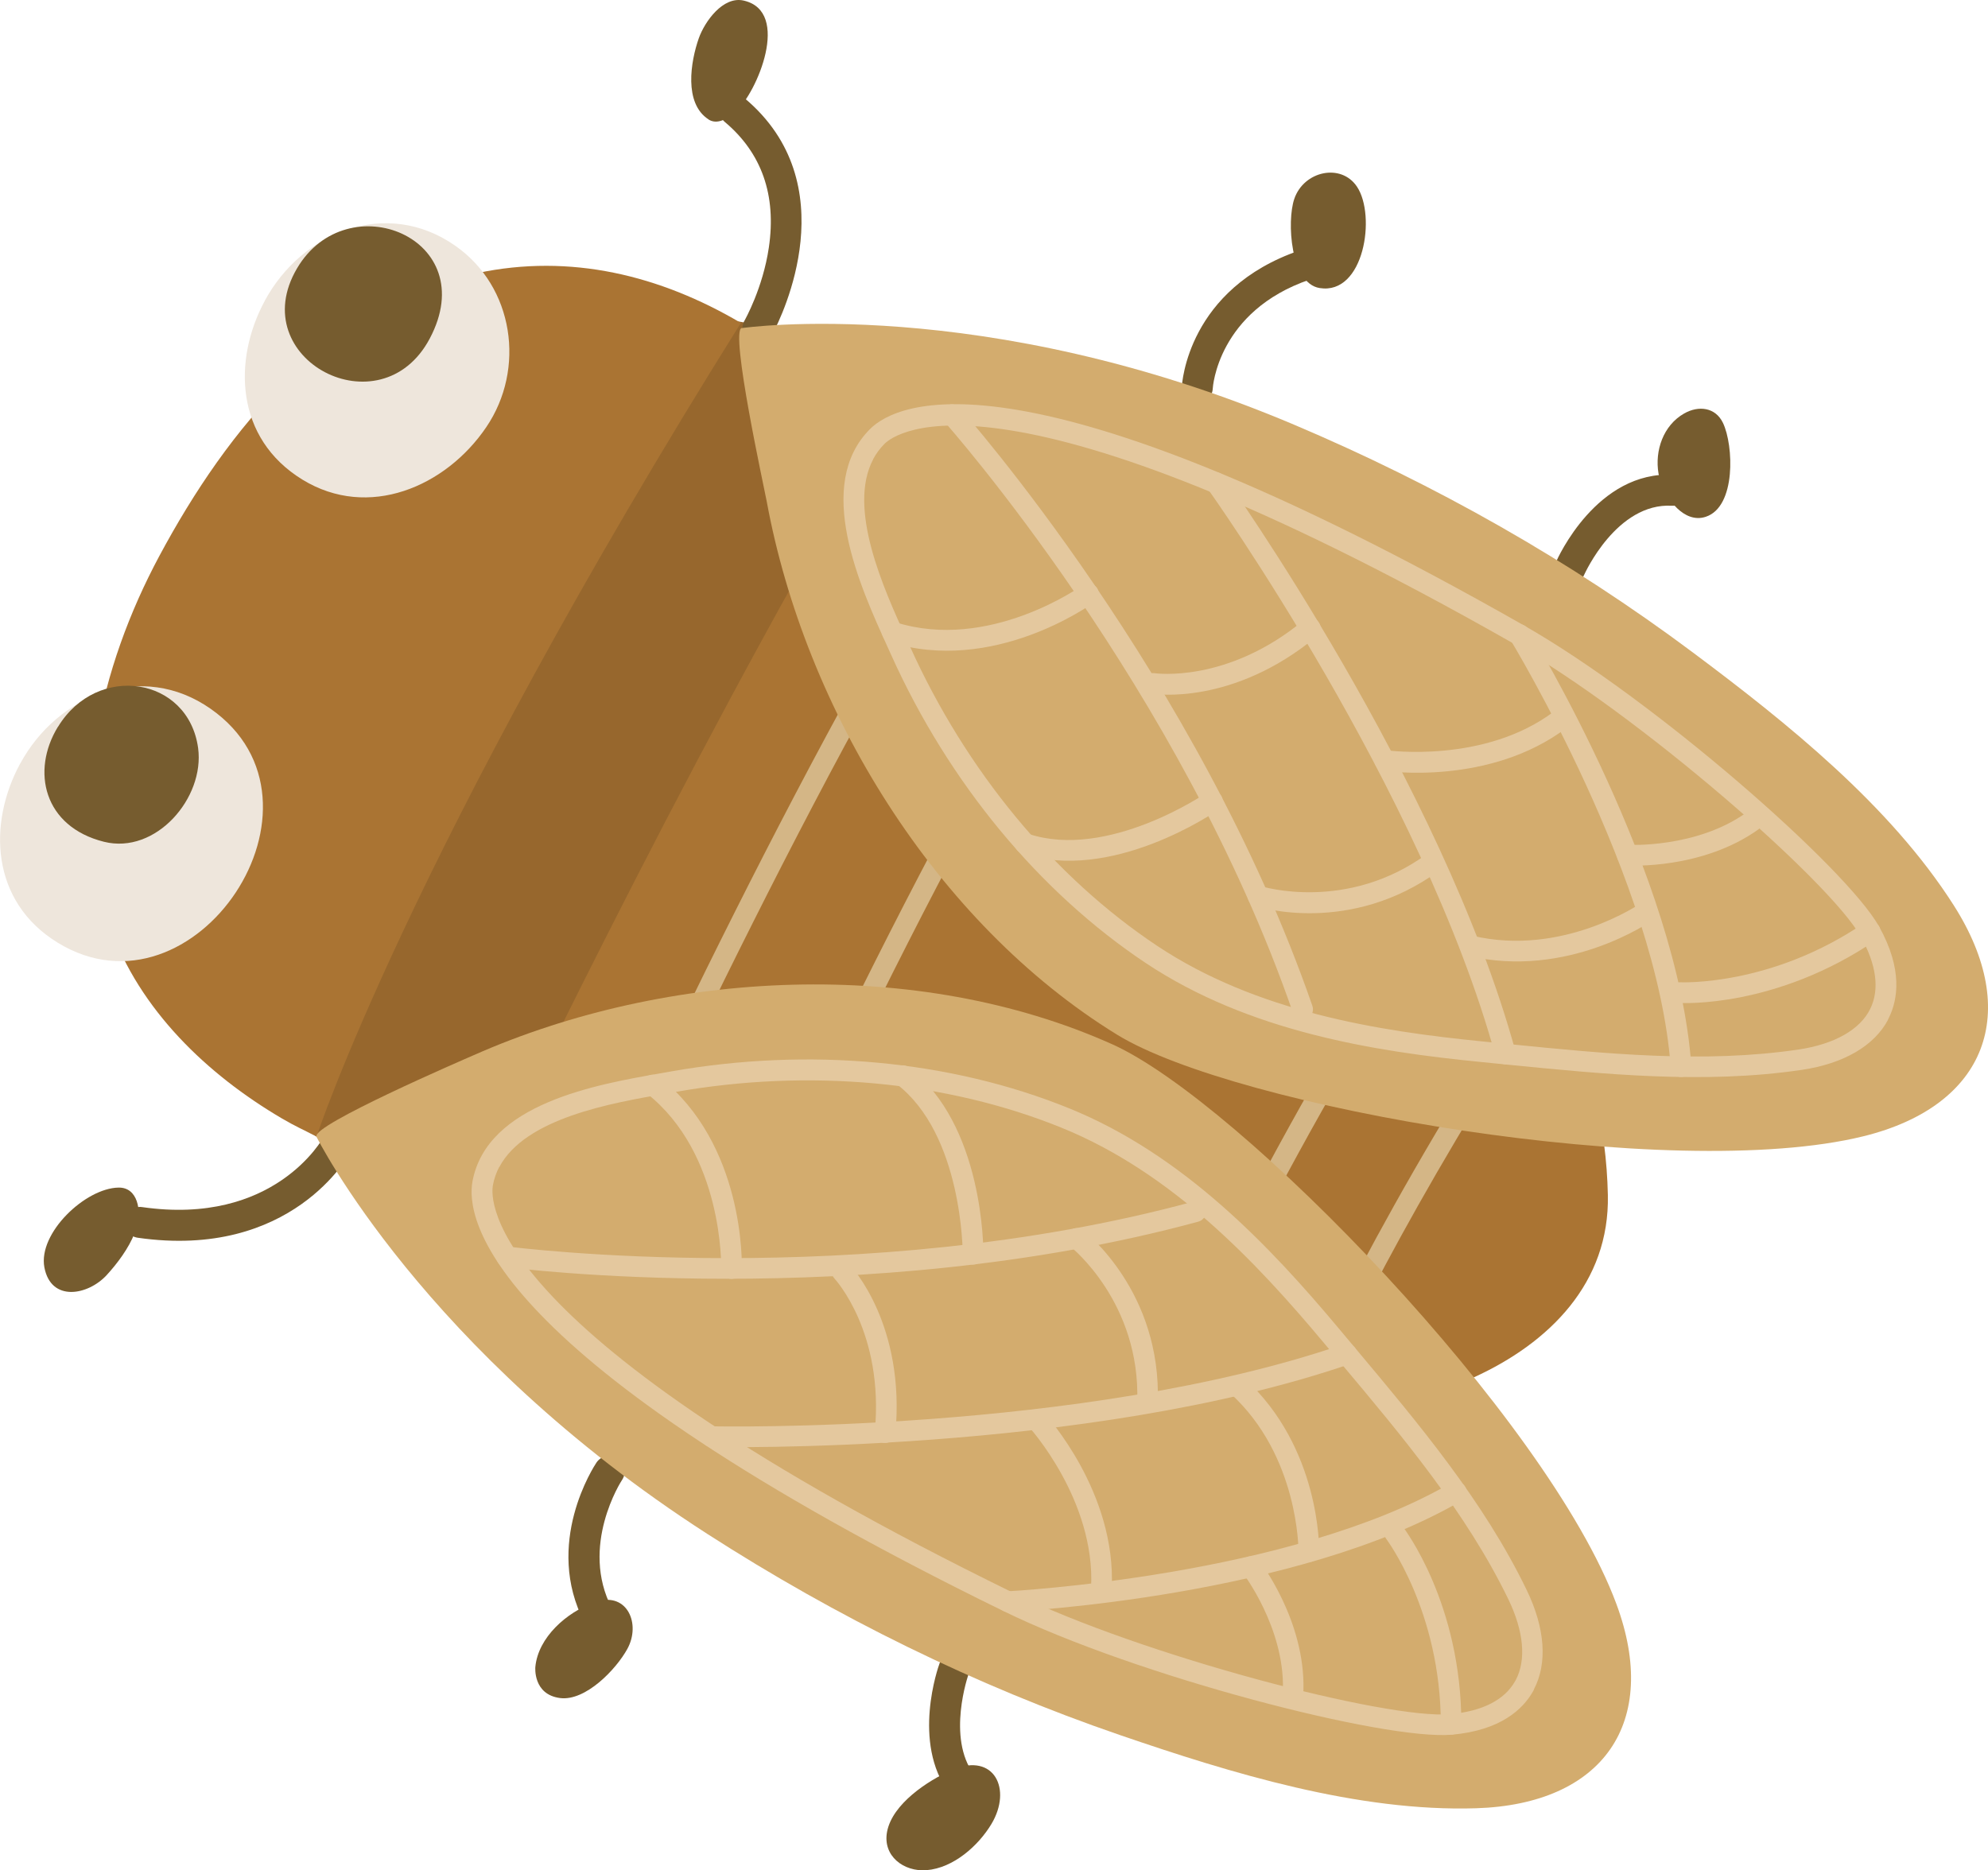 <?xml version="1.0" encoding="UTF-8"?>
<svg id="_レイヤー_2" data-name="レイヤー 2" xmlns="http://www.w3.org/2000/svg" width="192.66" height="181.29" viewBox="0 0 192.66 181.29">
  <defs>
    <style>
      .cls-1 {
        fill: #765c2f;
      }

      .cls-1, .cls-2, .cls-3, .cls-4, .cls-5, .cls-6, .cls-7 {
        stroke-width: 0px;
      }

      .cls-2 {
        fill: #d4b686;
      }

      .cls-3 {
        fill: #d3ac6e;
      }

      .cls-4 {
        fill: #aa7433;
      }

      .cls-5 {
        fill: #97672d;
      }

      .cls-6 {
        fill: #e4c89e;
      }

      .cls-7 {
        fill: #eee6dc;
      }
    </style>
  </defs>
  <g id="_イラスト" data-name="イラスト">
    <g>
      <path class="cls-4" d="m44.49,117.82c1.46.71,2.89,1.39,4.24,2.02,24.99,11.63,53.37,23.84,81.49,17.77,4.35-.94,8.58-2.26,12.62-4.11,7.32-3.34,13.16-9.16,12.98-17.67-.56-26.78-24.11-45.81-43.73-60.44-8.25-6.15-16.83-11.86-25.61-17.23-18.03,29.97-36.25,67.6-41.98,79.67Z"/>
      <path class="cls-2" d="m54.87,122.67c.61.28,1.23.56,1.85.84,5.33-11.81,24.3-52.95,40.97-78.2-.56-.37-1.13-.74-1.7-1.11-16.75,25.39-35.77,66.62-41.12,78.48Z"/>
      <path class="cls-2" d="m68.17,128.42c.63.25,1.25.5,1.88.75,4.67-10.57,22.66-50.35,39.45-75.67-.55-.4-1.09-.8-1.64-1.19-16.92,25.51-35.04,65.58-39.69,76.11Z"/>
      <path class="cls-2" d="m124.27,138.61c.78-.1,1.56-.21,2.34-.34,2.55-5.93,9.67-21.17,24.01-43-.34-.69-.7-1.38-1.07-2.06-15.85,24-23.16,40.3-25.29,45.4Z"/>
      <path class="cls-2" d="m109.96,139.07c.73.04,1.45.08,2.18.1,4.27-9.41,16.38-34.92,31.05-55.56-.43-.55-.87-1.1-1.32-1.64-15.32,21.43-27.91,48.23-31.9,57.1Z"/>
      <path class="cls-5" d="m87.31,38.45c-.67-.41-1.34-.82-2.01-1.22-4.05-2.46-11.53-6.08-14.27-6.11-9.97-.1-14.82,12.16-19.55,19.53-9.19,14.34-17.04,29.83-22.07,46.14-1.47,4.75-2.63,10.74,2.01,13.96,3.25,2.25,8.67,5.1,13.79,7.59,5.75-12.1,24.02-49.83,42.1-79.89Z"/>
      <path class="cls-1" d="m34.07,111.52c-.23.43-5.79,10.6-20.73,8.45-.82-.12-1.39-.88-1.27-1.7.12-.82.88-1.39,1.7-1.27,12.78,1.84,17.46-6.53,17.65-6.89.39-.73,1.3-1,2.03-.61.73.39,1.01,1.29.62,2.02Z"/>
      <path class="cls-1" d="m13.05,119.52c-.59,1.49-1.66,2.92-2.71,4.07-1.81,1.97-5.4,2.64-6.04-.75-.62-3.33,3.98-7.68,7.19-7.73,1.9-.03,2.2,2.31,1.8,3.7-.07.24-.15.48-.25.72Z"/>
      <path class="cls-1" d="m59.31,157.3c-.14.26-.35.48-.63.63-.73.39-1.64.1-2.02-.63-4.03-7.68.93-15.21,1.14-15.53.46-.69,1.39-.87,2.08-.41.69.46.86,1.39.41,2.08-.08.11-4.15,6.42-.98,12.47.24.45.22.98,0,1.4Z"/>
      <path class="cls-1" d="m57.52,155.35c-2.58.92-5.37,3.34-5.64,6.23,0,0-.25,2.68,2.42,3.01,2.44.3,5.39-2.75,6.5-4.77,1.32-2.42-.01-5.47-2.9-4.6-.12.04-.25.08-.37.12Z"/>
      <path class="cls-1" d="m94.51,173.6c-.1.19-.25.36-.43.5-.66.5-1.6.36-2.1-.31-3.65-4.89-1.05-12.24-.93-12.55.28-.77,1.14-1.18,1.92-.9.78.28,1.18,1.14.9,1.92-.04.1-2.15,6.17.52,9.74.36.48.39,1.1.12,1.6Z"/>
      <path class="cls-1" d="m92.36,171.52c-.05.02-.1.04-.15.06-2.33,1.03-5.72,3.27-6.24,5.95-.46,2.37,1.62,3.92,3.83,3.74,2.59-.21,5.01-2.35,6.29-4.49,2-3.36.27-6.91-3.72-5.27Z"/>
      <path class="cls-1" d="m74.87,32.35c-.07.13-.11.2-.11.21-.41.72-1.33.96-2.05.55-.72-.41-.98-1.34-.55-2.05.02-.04,1.77-3.12,2.35-7.07.75-5.07-.69-9.17-4.28-12.18-.63-.53-.71-1.48-.18-2.11.53-.63,1.48-.72,2.11-.18,9.89,8.29,3.66,21.06,2.71,22.84Z"/>
      <path class="cls-1" d="m68.66,11.57c-2.41-1.56-1.73-5.61-.94-7.86.57-1.61,2.35-4.13,4.37-3.65,4.59,1.07,1.28,8.93-.8,10.77-1.15,1.02-2.02,1.15-2.64.74Z"/>
      <path class="cls-1" d="m127.77,26.38c-.17.33-.46.59-.84.72-8.93,3.05-9.4,10.48-9.4,10.56-.04.83-.74,1.47-1.57,1.43-.83-.04-1.47-.74-1.43-1.57.02-.39.59-9.54,11.43-13.25.78-.27,1.64.15,1.91.93.14.41.09.83-.09,1.19Z"/>
      <path class="cls-1" d="m127.89,27.92c-2.84-.45-3.2-6.47-2.46-8.64.92-2.71,4.54-3.5,6.08-1.18,1.86,2.79.7,10.51-3.62,9.82Z"/>
      <path class="cls-1" d="m163.45,48.22c-.27.5-.81.83-1.41.8-5.37-.31-8.46,6.59-8.5,6.66-.33.77-1.22,1.1-1.98.77-.76-.33-1.1-1.21-.77-1.97.16-.36,3.96-8.89,11.42-8.46.83.05,1.46.76,1.41,1.58-.01.22-.07.43-.17.61Z"/>
      <path class="cls-1" d="m164.51,50.21c-1.96-.06-3.49-2.64-3.78-4.31-.38-2.22.46-4.67,2.48-5.82,1.4-.8,3.04-.61,3.77.92,1.03,2.17,1.28,8.12-1.67,9.09-.27.09-.54.13-.8.12Z"/>
      <path class="cls-4" d="m15.42,53.93c-5.71,10.67-8.93,24.04-4.77,35.85,2.86,8.1,9.42,14.37,16.69,18.64,1.35.79,1.95,1.02,3.34,1.75,0,0,8.93-27.4,41.12-78.87-7.83-4.62-16.53-6.75-25.55-4.83-14.47,3.08-24.16,15.01-30.83,27.46Z"/>
      <path class="cls-7" d="m25.67,29.14c-3.12,5.76-2.88,13.35,3.64,17.35,6.38,3.91,13.88.71,17.81-5.08,3.84-5.65,2.69-13.62-3-17.59-6.64-4.65-14.82-1.4-18.46,5.33Z"/>
      <path class="cls-1" d="m28.78,26.02c-5.17,8.8,8.12,15.76,12.87,6.79,5.16-9.74-8.01-15.06-12.87-6.79Z"/>
      <path class="cls-7" d="m1.95,74.02c-3.12,5.76-2.88,13.35,3.64,17.35,13.28,8.15,27.81-13.58,14.82-22.67-6.64-4.65-14.82-1.4-18.46,5.33Z"/>
      <path class="cls-1" d="m5.61,70.45c-2.62,4.29-1.37,9.68,4.46,11.14,5.03,1.26,9.78-4.24,9.13-9.08-.94-6.91-9.78-8.3-13.58-2.06Z"/>
      <path class="cls-3" d="m30.68,110.17c-.53-1.09,14.3-7.49,15.24-7.9,18.77-8.31,42.94-9.53,61.85-1.06,12.35,5.53,42.21,36.3,48.87,54.24,4.28,11.52-1.3,19.43-13.58,19.82-11.48.36-23.72-3.39-34.48-7.08-14.08-4.83-27.52-11.46-40.03-19.51-27.53-17.72-37.88-38.49-37.88-38.5Z"/>
      <path class="cls-3" d="m71.89,31.79c-1.2.17,2.23,15.78,2.41,16.79,3.71,20.19,16.31,40.85,33.96,51.71,11.53,7.09,53.77,14.43,72.35,9.84,11.93-2.95,15.33-12.02,8.73-22.38-6.17-9.69-16.16-17.69-25.27-24.5-11.92-8.91-24.97-16.29-38.67-22.09-30.15-12.76-53.5-9.36-53.5-9.36Z"/>
      <g>
        <path class="cls-6" d="m148.66,163.77c-.03.06-.06.12-.1.18-.95,1.68-3.09,3.77-7.85,4.19-6.49.57-30.51-5.64-43.48-11.99-50.36-24.64-52.1-38.11-51.44-41.65h0c1.42-7.55,12.02-9.39,18.35-10.49l.9-.16c13.38-2.36,27.08-1.09,38.58,3.58,11.06,4.49,19.46,13.36,26.22,21.45l1.6,1.91c6.07,7.24,12.35,14.72,16.51,23.32,1.79,3.7,2.04,7.12.69,9.66Zm-100.27-50.68c-.29.55-.5,1.14-.62,1.78-.26,1.39-1.07,14.32,50.35,39.48,12.48,6.11,36.3,12.34,42.42,11.8,3.09-.27,5.26-1.37,6.28-3.18.02-.04.05-.08.07-.12,1.04-1.96.78-4.75-.72-7.85-4.06-8.37-10.25-15.76-16.25-22.9l-1.6-1.91c-6.6-7.9-14.79-16.56-25.44-20.88-11.16-4.53-24.47-5.76-37.48-3.46l-.91.16c-5.22.9-13.59,2.36-16.1,7.11Zm-1.6,1.59h0s0,0,0,0Z"/>
        <path class="cls-6" d="m116.76,117.91c-.13.24-.34.42-.62.5-32.62,8.85-66.83,4.45-67.17,4.4-.55-.07-.93-.58-.86-1.12.07-.55.58-.93,1.12-.86.34.04,34.17,4.39,66.38-4.35.53-.14,1.08.17,1.23.7.07.26.03.51-.08.73Z"/>
        <path class="cls-6" d="m131.42,131.72c-.11.22-.31.39-.56.48-25.68,8.81-61.57,8.06-61.93,8.05-.55-.01-.99-.47-.98-1.02.01-.56.47-.99,1.02-.98.36,0,35.9.75,61.23-7.95.52-.18,1.09.1,1.27.62.09.27.06.56-.06.79Z"/>
        <path class="cls-6" d="m142,145.07c-.08.16-.21.3-.38.4-15.97,9.3-42.76,10.71-43.89,10.77-.55.03-1.02-.4-1.05-.95-.03-.55.4-1.02.95-1.05.27-.01,27.45-1.45,42.99-10.5.48-.28,1.09-.12,1.37.36.18.31.18.68.02.97Z"/>
        <path class="cls-6" d="m71.78,123.43c-.17.33-.52.54-.92.53-.55-.02-.98-.48-.97-1.03,0-.11.24-11.1-7.25-16.98-.43-.34-.51-.96-.17-1.4.34-.43.97-.51,1.4-.17,8.3,6.51,8.03,18.12,8.02,18.61,0,.16-.05.3-.12.44Z"/>
        <path class="cls-6" d="m95.18,122.04c-.17.32-.51.54-.89.53-.55,0-1-.46-.99-1.01,0-.12,0-11.61-6.44-16.51-.44-.33-.53-.97-.19-1.4.33-.44.96-.53,1.4-.19,7.25,5.51,7.24,17.61,7.23,18.12,0,.17-.04.32-.12.46Z"/>
        <path class="cls-6" d="m86.66,139.33c-.18.35-.56.57-.98.53-.55-.05-.95-.54-.9-1.09.91-9.65-3.86-14.78-3.9-14.83-.38-.4-.36-1.03.04-1.41.4-.38,1.03-.36,1.41.04.22.23,5.44,5.86,4.44,16.4-.01.13-.05.26-.11.37Z"/>
        <path class="cls-6" d="m112.1,136.41c-.17.33-.52.55-.92.53-.55-.02-.98-.48-.97-1.03.33-9.67-6.4-15.02-6.47-15.08-.43-.34-.51-.96-.18-1.4.34-.44.96-.52,1.4-.18.31.24,7.61,6,7.24,16.73,0,.16-.05.3-.12.43Z"/>
        <path class="cls-6" d="m107.62,154.38c-.18.33-.53.55-.93.53-.55-.03-.98-.5-.95-1.05.42-8.45-5.98-15.51-6.05-15.58-.37-.41-.35-1.04.06-1.41.41-.37,1.04-.35,1.41.06.29.31,7.03,7.73,6.58,17.04,0,.15-.05.29-.11.42Z"/>
        <path class="cls-6" d="m127.72,150.88c-.17.32-.51.54-.9.53-.55,0-.99-.46-.98-1.02,0-.09.05-9.25-6.58-15.31-.41-.37-.44-1.01-.06-1.41.37-.41,1.01-.44,1.41-.06,7.32,6.69,7.24,16.41,7.23,16.82,0,.16-.04.31-.12.45Z"/>
        <path class="cls-6" d="m126.22,164.21c-.17.32-.52.54-.91.53-.55-.01-.99-.47-.98-1.02.14-5.97-3.85-11.21-3.89-11.26-.34-.44-.26-1.07.18-1.4.44-.34,1.06-.26,1.4.18.18.24,4.45,5.84,4.3,12.53,0,.16-.05.31-.12.44Z"/>
        <path class="cls-6" d="m141.51,167.6c-.17.32-.5.53-.88.53-.55,0-1-.45-1-1,0-10.95-5.26-17.93-5.31-18-.33-.44-.26-1.06.18-1.4.44-.34,1.06-.26,1.4.18.23.3,5.73,7.55,5.72,19.22,0,.17-.04.33-.11.47Z"/>
      </g>
      <g>
        <path class="cls-6" d="m182.98,98.83c-1.34,2.54-4.31,4.27-8.37,4.87-9.44,1.4-19.17.42-28.57-.51l-2.48-.25c-10.49-1.03-22.55-2.97-32.5-9.58-10.34-6.88-19.11-17.48-24.69-29.87l-.38-.84c-2.66-5.85-7.11-15.63-1.67-21.07h0c2.55-2.54,14.66-8.69,63.38,19.05,12.55,7.14,31.22,23.49,34.4,29.17,2.33,4.17,1.81,7.11.96,8.84-.03.06-.06.12-.09.18Zm-98.36-54.31c-2.51,4.75,1,12.49,3.19,17.31l.38.84c5.43,12.04,13.94,22.35,23.97,29.02,9.58,6.37,21.34,8.25,31.58,9.26l2.48.25c9.28.93,18.87,1.89,28.07.53,3.49-.52,5.98-1.93,6.96-3.95.92-1.87.6-4.28-.91-6.98-3-5.37-21.57-21.54-33.64-28.41-49.75-28.31-59.98-20.37-60.98-19.37h0c-.46.46-.83.97-1.12,1.52Z"/>
        <path class="cls-6" d="m127.13,98.3c-.11.22-.31.39-.56.48-.52.18-1.09-.1-1.27-.62-10.92-31.54-33.57-57.05-33.79-57.3-.37-.41-.33-1.05.08-1.41.41-.37,1.04-.33,1.41.08.23.26,23.13,26.05,34.19,57.98.09.27.06.56-.06.79Z"/>
        <path class="cls-6" d="m146.8,102.63c-.12.24-.34.42-.62.5-.53.15-1.08-.17-1.23-.7-7.09-25.84-27.71-54.78-27.92-55.07-.32-.45-.22-1.07.23-1.39.45-.32,1.07-.22,1.39.23.21.29,21.04,29.53,28.22,55.71.07.26.03.52-.08.73Z"/>
        <path class="cls-6" d="m163.79,103.86c-.16.3-.46.51-.81.53-.55.04-1.03-.38-1.07-.93-1.28-17.95-15.39-41.2-15.53-41.44-.29-.47-.14-1.09.33-1.38.47-.29,1.09-.14,1.38.33.59.97,14.51,23.91,15.82,42.34.01.19-.03.38-.11.54Z"/>
        <path class="cls-6" d="m106.35,58.02c-.07.13-.17.25-.29.34-.4.29-9.84,7.05-19.89,3.86-.53-.17-.82-.73-.65-1.26.17-.53.73-.82,1.26-.65,9.07,2.88,18.02-3.5,18.11-3.57.45-.32,1.07-.23,1.4.22.23.32.25.73.08,1.06Z"/>
        <path class="cls-6" d="m118.38,78.14c-.07.14-.18.26-.31.35-.42.29-10.4,7.12-19.04,4.23-.52-.17-.81-.74-.63-1.27.17-.52.74-.81,1.26-.63,7.68,2.57,17.18-3.91,17.27-3.98.45-.31,1.08-.2,1.39.25.22.32.23.72.06,1.04Z"/>
        <path class="cls-6" d="m127.87,61.37c-.06.11-.14.22-.25.3-8.15,6.76-15.74,5.62-16.06,5.56-.54-.09-.91-.6-.83-1.15.09-.54.6-.91,1.15-.83h0c.07.01,7.04,1.02,14.46-5.13.43-.35,1.06-.29,1.41.13.27.32.3.76.11,1.11Z"/>
        <path class="cls-6" d="m139.79,84.03c-.07.13-.17.25-.29.34-8.66,6.34-17.53,3.56-17.9,3.43-.53-.17-.81-.74-.64-1.26.17-.52.73-.81,1.26-.64.1.03,8.31,2.56,16.1-3.15.45-.33,1.07-.23,1.4.22.23.32.25.73.08,1.06Z"/>
        <path class="cls-6" d="m152.11,70.21c-.07.13-.16.24-.28.33-7.43,5.62-17.37,4.23-17.78,4.16-.55-.08-.92-.59-.84-1.14.08-.54.59-.92,1.13-.84.1.01,9.54,1.33,16.29-3.78.44-.33,1.07-.25,1.4.19.24.32.26.74.09,1.07Z"/>
        <path class="cls-6" d="m160.54,88.79c-.07.13-.17.25-.31.35-.34.24-8.33,5.78-17.98,3.5-.54-.13-.87-.67-.74-1.2.12-.53.66-.87,1.2-.74,8.75,2.07,16.29-3.13,16.36-3.19.45-.32,1.08-.21,1.39.24.22.32.24.72.07,1.04Z"/>
        <path class="cls-6" d="m170.71,80.04c-.07.13-.17.25-.3.35-5.44,3.89-12.48,3.52-12.77,3.5-.55-.03-.97-.51-.94-1.06.03-.55.5-.97,1.06-.94.07,0,6.64.34,11.49-3.13.45-.32,1.07-.22,1.4.23.23.32.24.73.07,1.05Z"/>
        <path class="cls-6" d="m182.12,90.76c-.07.14-.18.26-.32.36-9.64,6.57-18.72,6.12-19.1,6.09-.55-.03-.97-.51-.94-1.06.03-.55.5-.97,1.05-.94.09,0,8.81.42,17.86-5.75.46-.31,1.08-.19,1.39.26.22.32.23.71.06,1.03Z"/>
      </g>
    </g>
  </g>
</svg>